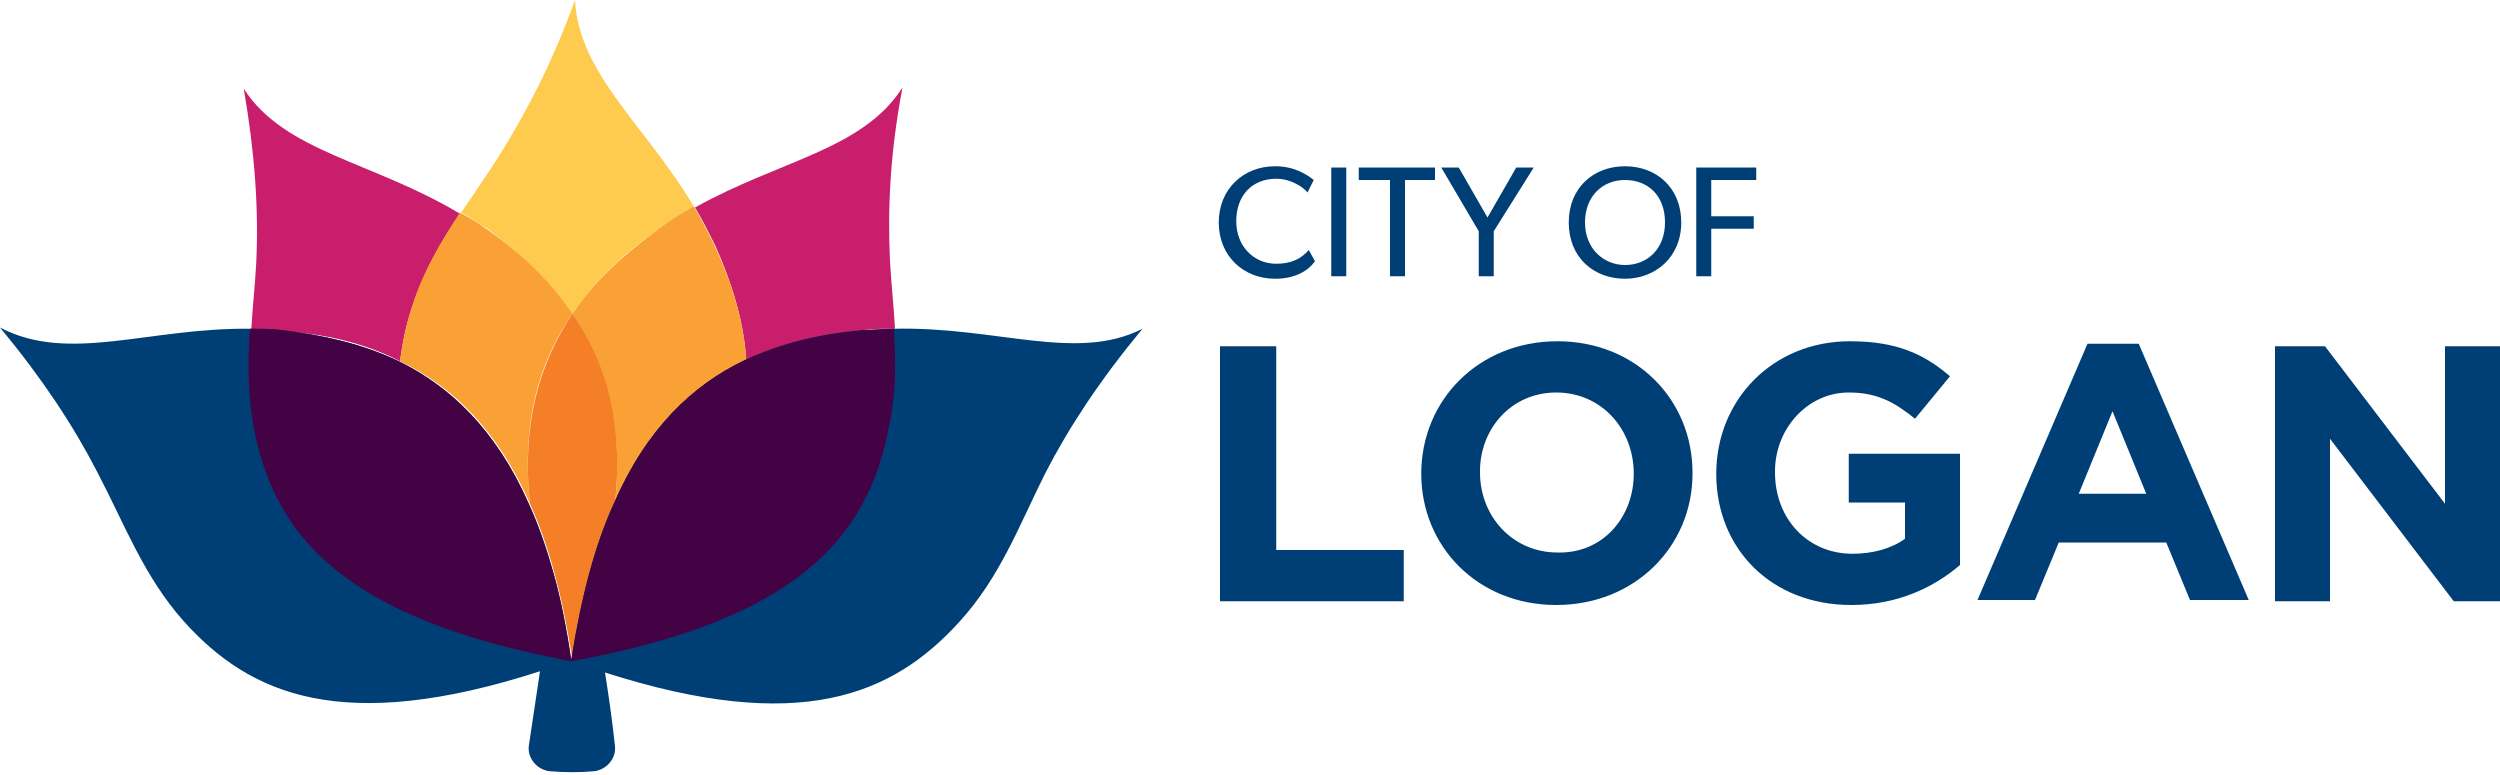 <svg width="200" height="62" viewBox="0 0 200 62" fill="none" xmlns="http://www.w3.org/2000/svg">
<path d="M45.8 25.1C47.6 22.4 50 20.2 52.7 18.3C53.6 17.6 54.6 17 55.5 16.5C51.6 10 46.3 5.9 46 0C44.2 5 42.1 9 39.9 12.5C38.9 14.1 37.9 15.5 36.9 17C37.6 17.4 38.3 17.9 39 18.3C41.6 20.3 44 22.4 45.8 25.1Z" fill="#FFCB4E"/>
<path d="M32 28.9C32.2 27.4 32.5 25.9 33 24.5C33.9 21.7 35.3 19.3 36.8 17.1C29.8 12.9 22.8 12.2 19.5 7.1C20.4 12.3 20.7 16.8 20.5 21C20.4 22.9 20.2 24.6 20.1 26.4C20.9 26.4 21.7 26.5 22.6 26.5C25.9 26.7 29.1 27.4 32 28.9Z" fill="#C81E6B"/>
<path d="M32 28.9C36.2 30.9 39.8 34.4 42.4 40.3C41.7 33.8 43.1 29 45.8 25.1C44 22.4 41.6 20.2 38.9 18.3C38.2 17.8 37.5 17.4 36.8 17C35.3 19.3 33.9 21.6 33 24.4C32.5 25.9 32.2 27.4 32 28.9Z" fill="#F9A134"/>
<path d="M59.7 28.8C62.6 27.4 65.8 26.7 69.1 26.4C69.9 26.3 70.8 26.3 71.6 26.3C71.5 24.5 71.3 22.7 71.2 20.9C71 16.8 71.2 12.2 72.2 7C69 12 62.4 12.8 55.6 16.6C56.2 17.6 56.7 18.6 57.2 19.6C58.5 22.5 59.5 25.6 59.7 28.8Z" fill="#C81E6B"/>
<path d="M45.8 25.1C48.4 29 49.9 33.8 49.2 40.3C51.8 34.3 55.5 30.8 59.7 28.8C59.5 25.6 58.5 22.5 57.1 19.5C56.6 18.5 56.1 17.5 55.5 16.5C54.6 17 53.6 17.6 52.7 18.3C50 20.3 47.6 22.4 45.8 25.1Z" fill="#F9A134"/>
<path d="M45.8 25.1C43.2 29 41.7 33.8 42.4 40.3C43.9 43.6 45 47.7 45.8 52.8C46.5 47.8 47.7 43.7 49.2 40.3C49.9 33.8 48.5 29 45.8 25.1Z" fill="#F57F27"/>
<path d="M71.5 26.3C70.7 26.3 69.9 26.4 69 26.4C65.7 26.7 62.6 27.4 59.6 28.8C55.4 30.8 51.7 34.3 49.1 40.3C47.6 43.6 46.5 47.7 45.7 52.8C45.3 50.3 44.9 48 44.3 45.9C43.7 43.8 43.1 42 42.3 40.3C39.7 34.4 36 30.9 31.9 28.9C29 27.5 25.8 26.8 22.5 26.4C21.7 26.3 20.8 26.3 20 26.3C11.9 26.2 5.5 29.1 0 26.2C3.4 30.3 5.9 34.1 7.8 37.8C10 42 11.5 46.1 14.7 49.7C20 55.6 27.4 58.8 43.2 53.7C42.9 55.7 42.6 57.7 42.3 59.7C42.2 60.7 43 61.6 44 61.7C45.2 61.8 46.4 61.8 47.5 61.7C48.5 61.6 49.3 60.7 49.2 59.7C49 57.8 48.7 55.7 48.4 53.8C64 58.8 71.4 55.6 76.7 49.8C80 46.2 81.5 42.1 83.6 37.9C85.5 34.2 88 30.4 91.4 26.3C86.1 29 79.7 26.1 71.5 26.3Z" fill="#003F75"/>
<path d="M71.5 26.3C70.7 26.3 69.9 26.4 69 26.4C65.7 26.7 62.6 27.4 59.6 28.8C55.4 30.8 51.7 34.3 49.1 40.3C47.6 43.6 46.5 47.7 45.7 52.8C45 47.8 43.8 43.7 42.3 40.3C39.7 34.4 36 30.9 31.9 28.9C29 27.5 25.8 26.8 22.5 26.4C21.7 26.3 20.8 26.3 20 26.3C19.8 29 19.8 31.8 20.4 34.7C22.1 42.8 27.4 49.5 45.7 52.9C64 49.6 69.3 42.8 71 34.7C71.7 31.7 71.7 29 71.5 26.3Z" fill="#430243"/>
<path d="M102 22.3C99.5 22.3 97.5 20.5 97.5 17.8C97.5 15.1 99.5 13.3 102 13.3C103.6 13.3 104.6 14 105.1 14.4L104.6 15.4C104.3 15 103.3 14.3 102.1 14.3C100.2 14.3 98.9 15.6 98.9 17.7C98.9 19.7 100.3 21.1 102.1 21.1C103.3 21.1 104.1 20.7 104.7 20L105.2 20.9C104.7 21.6 103.7 22.3 102 22.3ZM106.5 22.1V13.4H107.7V22.1H106.5ZM112.4 14.4V22.1H111.2V14.4H108.7V13.4H114.8V14.4H112.4ZM119.5 18.5V22.1H118.3V18.5L115.3 13.4H116.7L119 17.4L121.3 13.4H122.7L119.5 18.5ZM130 22.3C127.5 22.3 125.5 20.6 125.5 17.8C125.5 15 127.5 13.3 130 13.3C132.5 13.3 134.5 15 134.5 17.8C134.5 20.6 132.4 22.3 130 22.3ZM130 14.4C128.2 14.4 126.8 15.7 126.8 17.8C126.8 19.9 128.3 21.2 130 21.2C131.8 21.2 133.2 19.9 133.2 17.8C133.2 15.6 131.8 14.4 130 14.4ZM136.9 17.3H140.3V18.3H136.9V22.1H135.7V13.4H140.5V14.4H136.9V17.3ZM97.6 27.7H102.1V44H112.3V48.1H97.6V27.7ZM113.7 37.9C113.7 32 118.3 27.3 124.6 27.3C130.9 27.3 135.4 32 135.4 37.8V37.9C135.4 43.7 130.8 48.4 124.5 48.4C118.2 48.4 113.7 43.7 113.7 37.9ZM130.7 37.9C130.7 34.3 128.1 31.4 124.5 31.4C120.9 31.4 118.4 34.3 118.4 37.7V37.8C118.4 41.3 121 44.2 124.6 44.2C128.2 44.3 130.7 41.4 130.7 37.9ZM137.3 37.9C137.3 32 141.8 27.3 148 27.3C151.7 27.3 153.9 28.3 156 30.1L153.2 33.5C151.6 32.2 150.2 31.4 147.9 31.4C144.6 31.4 142 34.3 142 37.7V37.8C142 41.5 144.6 44.3 148.2 44.3C149.8 44.3 151.3 43.9 152.4 43.1V40.2H147.9V36.3H156.8V45.2C154.7 47 151.8 48.4 148.1 48.4C141.7 48.4 137.3 43.9 137.3 37.9ZM167 27.5H171.1L179.9 48H175.2L173.3 43.4H164.7L162.8 48H158.2L167 27.5ZM171.7 39.5L169 32.9L166.3 39.5H171.7ZM181.9 27.7H186L195.6 40.3V27.7H200V48.1H196.3L186.4 35.1V48.1H182V27.7H181.9Z" fill="#003F75"/>
</svg>

